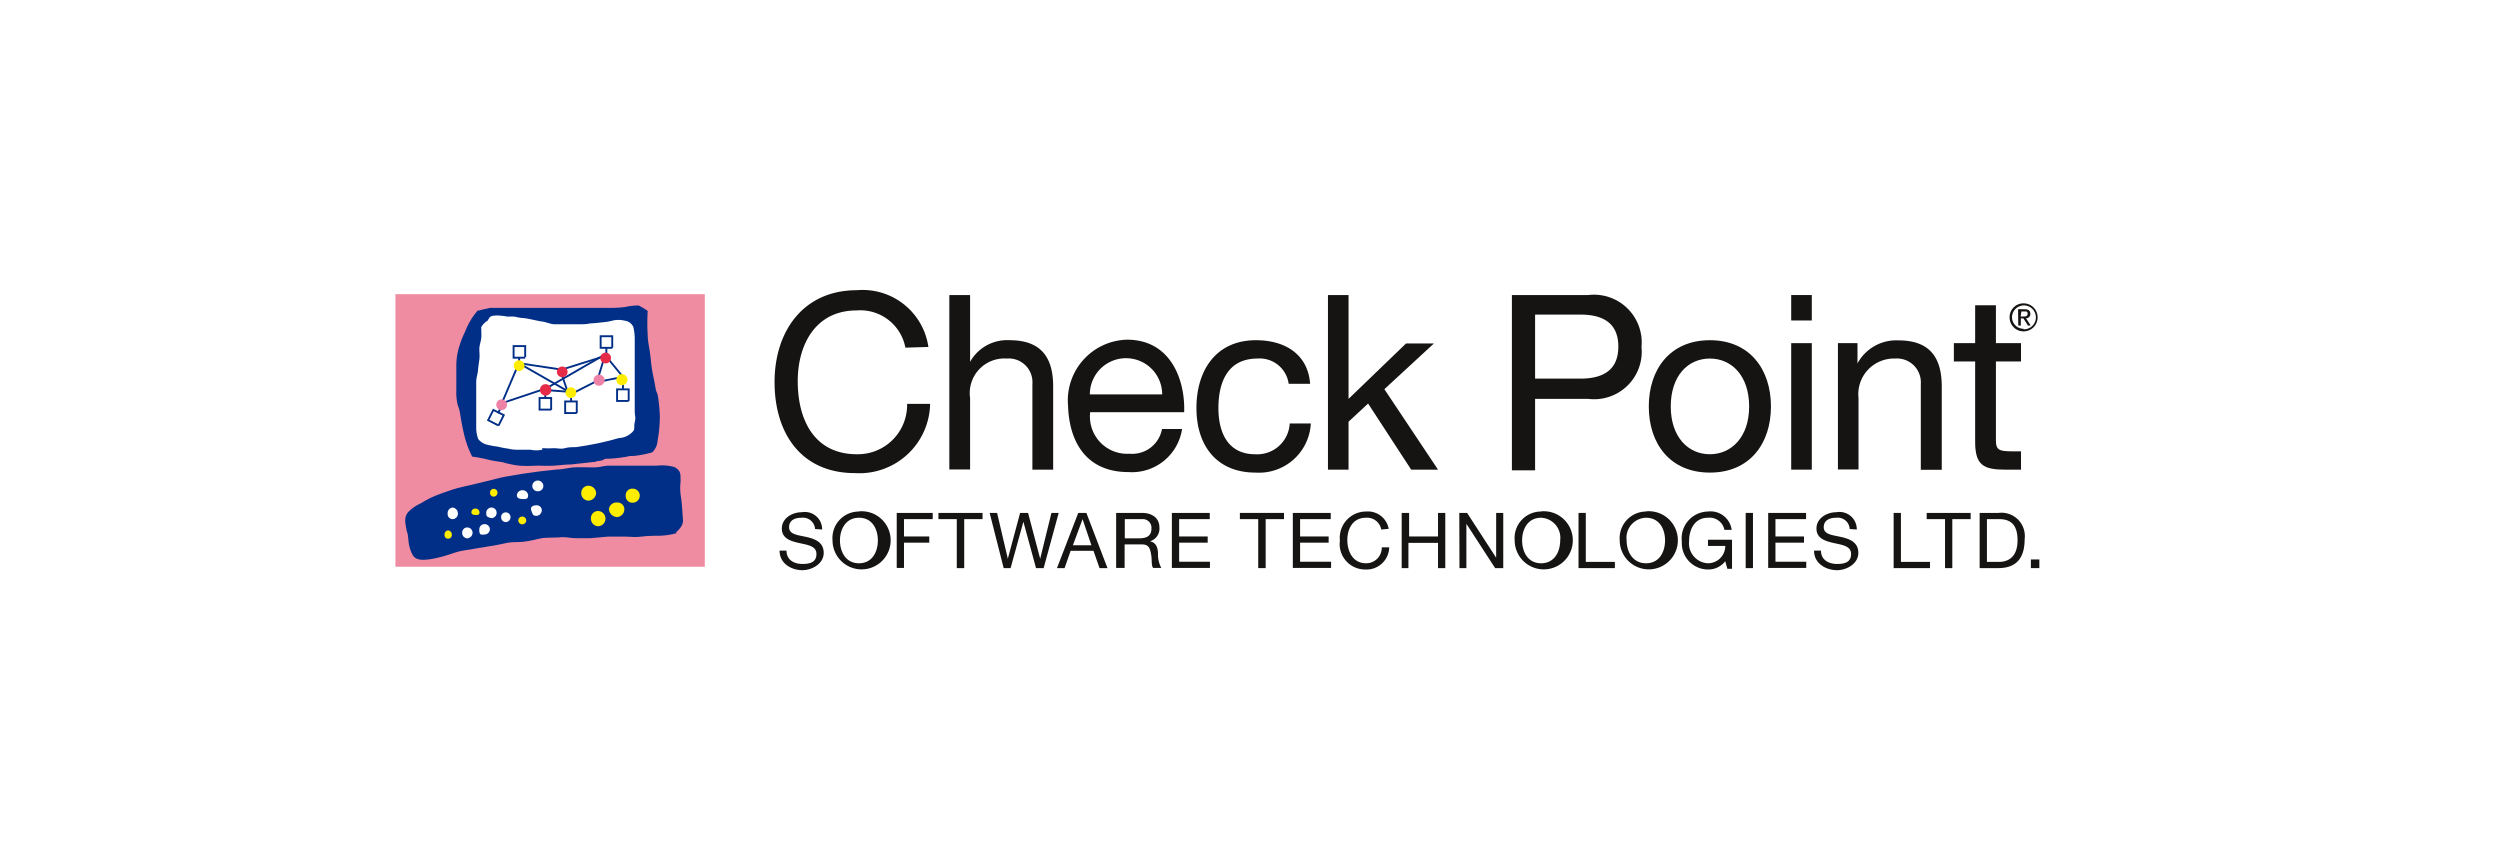 <svg xmlns="http://www.w3.org/2000/svg" viewBox="0 0 144.47 50"><defs><style>.cls-1{fill:#fff;}.cls-2{fill:#f08ca2;}.cls-3{fill:#012e86;}.cls-4{fill:#ffed00;}.cls-5{fill:none;stroke:#012e86;stroke-width:0.11px;}.cls-6{fill:#e62b49;}.cls-7{fill:#ee82a6;}.cls-8{fill:#161413;}</style></defs><g id="Layer_2" data-name="Layer 2"><g id="Layer_1-2" data-name="Layer 1"><rect class="cls-1" width="144.47" height="50"></rect><g id="layer1"><g id="g3311"><path id="path3313" class="cls-2" d="M40.73,32.75V17H22.85V32.75Z"></path></g><g id="g3315"><path id="path3317" class="cls-3" d="M34.46,26.68,33,26.84c-.32,0-.67.05-1,.07s-.65,0-1,0a8.7,8.7,0,0,1-1,0,6.06,6.06,0,0,1-1-.21,7,7,0,0,1-1-.19c-.27-.05-.54-.11-.71-.12l-.08-.16a5.62,5.62,0,0,1-.36-1c-.08-.3-.2-.92-.26-1.32a2,2,0,0,0-.14-.5,3.16,3.16,0,0,1-.08-.83c0-.33,0-1.15,0-1.49a3.73,3.73,0,0,1,.13-.93,5.43,5.43,0,0,1,.38-1,4.26,4.26,0,0,1,.37-.74,4.75,4.75,0,0,1,.36-.48l.09,0c.26-.08.49-.11.62-.15h.19l1,0c.29,0,.62,0,1,0l1,0h1l.91,0h.93l.89,0a5.8,5.8,0,0,0,.88-.05,4.14,4.14,0,0,1,.76-.09.31.31,0,0,1,.13.06,2.78,2.78,0,0,1,.42.26,11.66,11.66,0,0,0,0,1.41c0,.3.08.65.13,1s.06.6.11.92.16.79.2,1.05c.08.47.1.22.16.61a9.88,9.88,0,0,1,.1,1.05A8,8,0,0,1,38,25.47a1,1,0,0,1-.31.67,6,6,0,0,1-.84.18c-.38.06-.35,0-.58.06a7.49,7.49,0,0,1-1.13.13c-.38,0-.09.07-.54.13a.42.42,0,0,1-.12,0"></path></g><g id="g3319"><path id="path3321" class="cls-1" d="M28.19,18.52c.13-.29.24-.27.52-.29a3.51,3.51,0,0,1,.63.07,2.25,2.25,0,0,1,.41,0,3,3,0,0,0,.47.08c.21,0,.85.17,1.1.2s.46.14.7.16l.69,0,.69,0c.24,0,.48,0,.69-.05a6.17,6.17,0,0,0,.67-.06,3.31,3.31,0,0,0,.63-.1,1.43,1.43,0,0,1,.7,0,.63.63,0,0,1,.51.37,3,3,0,0,1,.08.65c0,.15,0,.4,0,.71s0,.44,0,.69,0,.46,0,.7,0,.47,0,.71,0,.48,0,.7,0,.48,0,.67c0,.41.08.3,0,.67s.08.4-.24.66a1.12,1.12,0,0,1-.62.25c-.08,0-.3.08-.63.16l-.64.15-.64.12-.63.1c-.21,0-.43,0-.64.06s-.42,0-.64,0a5.66,5.66,0,0,1-.6,0c-.16,0,0,.06-.08.09a1.55,1.55,0,0,1-.65,0h-.63c-.21,0-.44,0-.65-.06a5.86,5.86,0,0,1-.63-.12,4.89,4.89,0,0,1-.64-.12.89.89,0,0,1-.49-.33,2,2,0,0,1-.11-.69c0-.19,0-.41,0-.66s0-.42,0-.64,0-.44,0-.66l0-.65c0-.22.08-.43.1-.64s.05-.43.08-.64,0-.43,0-.62.09-.43.11-.62,0-.46,0-.64A1.15,1.15,0,0,1,28.19,18.52Z"></path></g><g id="g3323"><path id="path3325" class="cls-3" d="M39.13,30.8a4,4,0,0,1-1.07.16c-.23,0-.57,0-1,.05s-.59,0-1,0l-.93,0-1,.09c-.31,0-.5,0-.83,0s-.59-.08-.94-.05-.84,0-1.15.07-.68.16-1,.19-.58,0-.89.06-.69.15-1,.19l-.9.15c-.31.06-.6.09-.86.15s-.45.14-.65.2a7.06,7.06,0,0,1-1.08.26c-.58.08-.85,0-1-.28a2.17,2.17,0,0,1-.23-.85c-.05-.36,0-.19-.1-.52-.09-.49-.17-.8.12-1.11a2.43,2.43,0,0,1,.73-.49,5,5,0,0,1,.91-.46q.38-.15.93-.33c.28-.09.61-.16,1-.25l1-.24c.31-.07.63-.17,1-.24l1-.17,1-.14,1-.11c.32,0,.63-.1,1-.12s.77,0,1.12,0,.5-.08.82-.1l1,0,1,0c.28,0,.56,0,.85,0A2.49,2.49,0,0,1,39,27c.36.23.32.37.33.82a3.21,3.21,0,0,0,0,.76c.09.55.1,1,.14,1.49,0,.25-.14.46-.42.71"></path></g><g id="g3327"><path id="path3329" class="cls-1" d="M26.15,30a.31.31,0,0,0,.31-.32.34.34,0,0,0-.31-.35.32.32,0,0,0-.28.35A.29.29,0,0,0,26.15,30Z"></path></g><g id="g3331"><path id="path3333" class="cls-1" d="M28,30.89c.17,0,.31-.15.31-.31a.3.3,0,0,0-.31-.29.29.29,0,0,0-.3.29C27.67,31,27.9,30.88,28,30.89Z"></path></g><g id="g3335"><path id="path3337" class="cls-1" d="M27,31.11a.33.33,0,0,0,.31-.33.31.31,0,0,0-.31-.3.29.29,0,0,0-.29.3A.31.31,0,0,0,27,31.11Z"></path></g><g id="g3339"><path id="path3341" class="cls-1" d="M31,29.81a.33.33,0,0,0,.31-.33A.29.29,0,0,0,31,29.2c-.17,0-.38.07-.3.29S30.79,29.81,31,29.81Z"></path></g><g id="g3343"><path id="path3345" class="cls-1" d="M29.22,30.17a.28.28,0,0,0,.28-.28.27.27,0,0,0-.28-.28.26.26,0,0,0-.26.28A.27.27,0,0,0,29.22,30.17Z"></path></g><g id="g3347"><path id="path3349" class="cls-1" d="M28.4,29.94c.17,0,.3-.14.3-.31a.3.3,0,1,0-.6,0C28.1,29.8,28.1,29.88,28.4,29.94Z"></path></g><g id="g3351"><path id="path3353" class="cls-1" d="M30.22,28.84c.17,0,.3,0,.3-.21a.32.32,0,0,0-.33-.3.31.31,0,0,0-.32.3C29.87,28.8,30.05,28.84,30.22,28.84Z"></path></g><g id="g3355"><path id="path3357" class="cls-1" d="M31.08,28.39a.31.31,0,0,0,.32-.3.32.32,0,0,0-.64,0A.31.31,0,0,0,31.08,28.39Z"></path></g><g id="g3359"><path id="path3361" class="cls-4" d="M25.89,31.13a.21.21,0,0,0,.22-.23.24.24,0,0,0-.22-.25.23.23,0,0,0-.2.25A.2.2,0,0,0,25.89,31.13Z"></path></g><g id="g3363"><path id="path3365" class="cls-4" d="M28.52,28.7a.23.23,0,0,0,.23-.23.22.22,0,0,0-.23-.22.21.21,0,0,0-.2.22A.21.21,0,0,0,28.52,28.7Z"></path></g><g id="g3367"><path id="path3369" class="cls-4" d="M27.49,29.76c.12,0,.22,0,.22-.16a.23.23,0,0,0-.24-.21.22.22,0,0,0-.23.21C27.24,29.73,27.37,29.76,27.49,29.76Z"></path></g><g id="g3371"><path id="path3373" class="cls-4" d="M30.18,30.3a.23.23,0,0,0,.23-.22.23.23,0,0,0-.46,0A.23.23,0,0,0,30.18,30.3Z"></path></g><g id="g3375"><path id="path3377" class="cls-4" d="M34.55,30.41a.44.44,0,0,0,0-.88.41.41,0,0,0-.4.44A.43.43,0,0,0,34.55,30.41Z"></path></g><g id="g3379"><path id="path3381" class="cls-4" d="M34,28.93a.46.46,0,0,0,.45-.44.45.45,0,0,0-.45-.42.41.41,0,0,0-.41.42A.42.42,0,0,0,34,28.93Z"></path></g><g id="g3383"><path id="path3385" class="cls-4" d="M36.55,29.05a.41.41,0,0,0,.42-.41.4.4,0,0,0-.42-.4.37.37,0,0,0-.39.4A.38.38,0,0,0,36.55,29.05Z"></path></g><g id="g3387"><path id="path3389" class="cls-4" d="M35.66,29.88a.45.45,0,0,0,.42-.46.39.39,0,0,0-.42-.38.43.43,0,0,0-.47.38A.49.49,0,0,0,35.66,29.88Z"></path></g><g id="g3391"><path id="path3393" class="cls-5" d="M30.35,20.64V20h-.67v.67h.67"></path></g><g id="g3395"><path id="path3397" class="cls-5" d="M35.38,20.1v-.67h-.67v.67h.67"></path></g><g id="g3399"><path id="path3401" class="cls-5" d="M36.33,23.17V22.5h-.67v.67h.67"></path></g><g id="g3403"><path id="path3405" class="cls-5" d="M33.33,23.87V23.2h-.67v.67h.67"></path></g><g id="g3407"><path id="path3409" class="cls-5" d="M31.85,23.69V23h-.67v.67h.67"></path></g><g id="g3411"><path id="path3413" class="cls-5" d="M28.81,24.59l.3-.6-.6-.3-.3.59.6.31"></path></g><g id="g3415"><path id="path3417" class="cls-5" d="M29.89,21.21,29,23.3l2.57-.86,3.47-2v-.36"></path></g><g id="g3419"><path id="path3421" class="cls-5" d="M30.06,21l2.4.36L35,20.56l1,1.22-1.37.27"></path></g><g id="g3423"><path id="path3425" class="cls-5" d="M34.52,22l-1.65.84-.37-1.09"></path></g><g id="g3427"><path id="path3429" class="cls-5" d="M31.65,22.55l1.22.09"></path></g><g id="g3431"><path id="path3433" class="cls-5" d="M32.87,22.64,30,21v-.37"></path></g><g id="g3435"><path id="path3437" class="cls-5" d="M35,20.4l-.4,1.32"></path></g><g id="g3439"><path id="path3441" class="cls-5" d="M36,22.21v.28"></path></g><g id="g3443"><path id="path3445" class="cls-5" d="M28.91,23.63l-.14.25"></path></g><g id="g3447"><path id="path3449" class="cls-5" d="M31.51,22.83V23"></path></g><g id="g3451"><path id="path3453" class="cls-5" d="M33,23v.23"></path></g><g id="g3455"><path id="path3457" class="cls-6" d="M35,21a.31.31,0,1,0-.31-.31A.31.31,0,0,0,35,21Z"></path></g><g id="g3459"><path id="path3461" class="cls-6" d="M31.53,22.86a.33.33,0,0,0,.33-.33.33.33,0,0,0-.66,0A.33.33,0,0,0,31.53,22.86Z"></path></g><g id="g3463"><path id="path3465" class="cls-6" d="M32.49,21.8a.31.31,0,1,0-.31-.31A.31.31,0,0,0,32.49,21.8Z"></path></g><g id="g3467"><path id="path3469" class="cls-7" d="M29,23.7a.31.31,0,1,0-.32-.31A.31.31,0,0,0,29,23.7Z"></path></g><g id="g3471"><path id="path3473" class="cls-7" d="M34.61,22.29A.32.32,0,1,0,34.3,22,.31.31,0,0,0,34.61,22.29Z"></path></g><g id="g3475"><path id="path3477" class="cls-4" d="M30,21.44a.31.31,0,0,0,.31-.31.31.31,0,0,0-.62,0A.31.31,0,0,0,30,21.44Z"></path></g><g id="g3479"><path id="path3481" class="cls-4" d="M35.93,22.26a.32.32,0,1,0-.31-.31A.31.31,0,0,0,35.93,22.26Z"></path></g><g id="g3483"><path id="path3485" class="cls-4" d="M33,23a.31.31,0,1,0-.32-.31A.31.31,0,0,0,33,23Z"></path></g><g id="g3487"><path id="path3489" class="cls-8" d="M52.32,20.09a2.65,2.65,0,0,0-2.82-2.15c-2.39,0-3.4,2-3.4,4.08,0,2.31,1,4.23,3.42,4.23a2.85,2.85,0,0,0,2.9-2.91h1.33a4.09,4.09,0,0,1-4.34,4c-3.13,0-4.65-2.32-4.65-5.26s1.66-5.31,4.76-5.31a3.84,3.84,0,0,1,4.13,3.28Z"></path></g><g id="g3491"><path id="path3493" class="cls-8" d="M54.86,17.05h1.2v3.86h0a2.45,2.45,0,0,1,2.29-1.25c1.91,0,2.51,1.11,2.51,2.67v4.81h-1.2V22.19a1.37,1.37,0,0,0-1.48-1.47A2,2,0,0,0,56.06,23v4.13h-1.2Z"></path></g><g id="g3495"><path id="path3497" class="cls-8" d="M67.16,22.79a2.09,2.09,0,0,0-4.18,0Zm1.15,2a2.93,2.93,0,0,1-3.11,2.49c-2.32,0-3.41-1.61-3.48-3.84a3.51,3.51,0,0,1,3.41-3.81c2.58,0,3.37,2.42,3.3,4.19H63a2.15,2.15,0,0,0,2.27,2.4,1.75,1.75,0,0,0,1.88-1.43Z"></path></g><g id="g3499"><path id="path3501" class="cls-8" d="M74.47,22.18a1.69,1.69,0,0,0-1.8-1.46c-1.73,0-2.26,1.37-2.26,2.86s.6,2.67,2.12,2.67a1.88,1.88,0,0,0,2-1.78h1.22a3,3,0,0,1-3.2,2.84c-2.23,0-3.41-1.55-3.41-3.73s1.13-3.92,3.44-3.92c1.64,0,3,.78,3.13,2.52Z"></path></g><g id="g3503"><path id="path3505" class="cls-8" d="M76.74,17.05h1.19v6l3.32-3.2h1.61L80,22.49l3.1,4.65H81.55l-2.49-3.82-1.13,1.05v2.77H76.74Z"></path></g><g id="g3507"><path id="path3509" class="cls-8" d="M88.71,21.88h2.62c1.5,0,2.19-.65,2.19-1.85s-.69-1.85-2.19-1.85H88.71Zm-1.34-4.83h4.41a2.76,2.76,0,0,1,3.08,3,2.75,2.75,0,0,1-3.08,3H88.71v4.13H87.37Z"></path></g><g id="g3511"><path id="path3513" class="cls-8" d="M98.81,26.25c1.25,0,2.27-1,2.27-2.76s-1-2.77-2.27-2.77-2.26,1-2.26,2.77S97.56,26.25,98.81,26.25Zm0-6.59c2.31,0,3.53,1.69,3.53,3.83s-1.22,3.82-3.53,3.82-3.53-1.68-3.53-3.82S96.5,19.66,98.81,19.66Z"></path></g><g id="g3515"><path id="path3517" class="cls-8" d="M103.51,19.83h1.19v7.31h-1.19Zm1.19-1.31h-1.19V17.05h1.19Z"></path></g><g id="g3519"><path id="path3521" class="cls-8" d="M106.21,19.83h1.13V21h0a2.55,2.55,0,0,1,2.37-1.33c1.91,0,2.5,1.11,2.5,2.67v4.81H111V22.19a1.38,1.38,0,0,0-1.48-1.47A2.06,2.06,0,0,0,107.4,23v4.13h-1.19Z"></path></g><g id="g3523"><path id="path3525" class="cls-8" d="M115.34,19.83h1.45v1.06h-1.45v4.54c0,.55.15.65.9.65h.55v1.06h-.92c-1.23,0-1.73-.25-1.73-1.6V20.89h-1.23V19.83h1.23V17.64h1.2Z"></path></g><g id="g3527"><path id="path3529" class="cls-8" d="M47.1,30.57a.7.7,0,0,0-.79-.65c-.36,0-.71.13-.71.55s.51.45,1,.56,1,.3,1,.92-.66,1-1.24,1-1.31-.35-1.31-1.13h.4c0,.54.44.77.92.77s.81-.12.81-.58-.51-.52-1-.63-1-.26-1-.84.58-.94,1.16-.94a1,1,0,0,1,1.17,1Z"></path></g><g id="g3531"><path id="path3533" class="cls-8" d="M49.64,32.55c.77,0,1.09-.67,1.09-1.32s-.32-1.31-1.09-1.31-1.1.67-1.1,1.31S48.86,32.55,49.64,32.55Zm0-3a1.68,1.68,0,1,1-1.53,1.67A1.53,1.53,0,0,1,49.64,29.56Z"></path></g><g id="g3535"><path id="path3537" class="cls-8" d="M51.82,29.64H53.9V30H52.24v1H53.7v.36H52.24v1.46h-.42Z"></path></g><g id="g3539"><path id="path3541" class="cls-8" d="M55.29,30H54.23v-.36h2.55V30H55.72v2.83h-.43Z"></path></g><g id="g3543"><path id="path3545" class="cls-8" d="M60.31,32.83h-.44l-.73-2.68h0l-.74,2.68H58l-.81-3.19h.43l.62,2.65h0l.71-2.65h.46l.7,2.65h0l.65-2.65h.42Z"></path></g><g id="g3547"><path id="path3549" class="cls-8" d="M62,31.51h1.07L62.56,30h0Zm.31-1.87h.47L64,32.83h-.46l-.35-1H61.87l-.35,1h-.44Z"></path></g><g id="g3551"><path id="path3553" class="cls-8" d="M65.81,31.11c.4,0,.73-.1.73-.57A.5.5,0,0,0,66,30h-1v1.11ZM64.5,29.64H66c.6,0,1,.32,1,.83a.76.76,0,0,1-.55.81h0c.36.07.44.35.47.66a1.66,1.66,0,0,0,.19.88h-.47c-.12-.13-.06-.47-.12-.79s-.12-.57-.53-.57h-1v1.36H64.5Z"></path></g><g id="g3555"><path id="path3557" class="cls-8" d="M67.72,29.64h2.19V30H68.14v1h1.65v.36H68.14v1.1h1.78v.36h-2.2Z"></path></g><g id="g3559"><path id="path3561" class="cls-8" d="M72.71,30H71.65v-.36H74.2V30H73.14v2.83h-.43Z"></path></g><g id="g3563"><path id="path3565" class="cls-8" d="M74.71,29.64H76.9V30H75.13v1h1.65v.36H75.13v1.1h1.79v.36H74.71Z"></path></g><g id="g3567"><path id="path3569" class="cls-8" d="M79.82,30.6a.83.83,0,0,0-.89-.68c-.75,0-1.07.63-1.07,1.29s.32,1.34,1.08,1.34a.9.9,0,0,0,.91-.92h.43a1.31,1.31,0,0,1-1.38,1.28,1.47,1.47,0,0,1-1.47-1.67,1.52,1.52,0,0,1,1.51-1.68,1.22,1.22,0,0,1,1.31,1Z"></path></g><g id="g3571"><path id="path3573" class="cls-8" d="M81,29.64h.43V31h1.67V29.64h.42v3.19h-.42V31.37H81.39v1.46H81Z"></path></g><g id="g3575"><path id="path3577" class="cls-8" d="M84.33,29.64h.45l1.68,2.59h0V29.64h.41v3.19H86.4l-1.66-2.56h0v2.56h-.4Z"></path></g><g id="g3579"><path id="path3581" class="cls-8" d="M89.06,32.55c.77,0,1.1-.67,1.1-1.32a1.16,1.16,0,0,0-1.1-1.31c-.78,0-1.1.67-1.1,1.31S88.28,32.55,89.06,32.55Zm0-3a1.68,1.68,0,1,1-1.53,1.67A1.53,1.53,0,0,1,89.06,29.56Z"></path></g><g id="g3583"><path id="path3585" class="cls-8" d="M91.22,29.64h.42v2.83h1.68v.36h-2.1Z"></path></g><g id="g3587"><path id="path3589" class="cls-8" d="M95.12,32.55c.78,0,1.1-.67,1.1-1.32s-.32-1.31-1.1-1.31A1.16,1.16,0,0,0,94,31.23C94,31.88,94.35,32.55,95.12,32.55Zm0-3a1.68,1.68,0,1,1-1.52,1.67A1.54,1.54,0,0,1,95.12,29.56Z"></path></g><g id="g3591"><path id="path3593" class="cls-8" d="M99.7,32.43a1.23,1.23,0,0,1-1,.48,1.52,1.52,0,0,1-1.51-1.61,1.55,1.55,0,0,1,1.51-1.74,1.23,1.23,0,0,1,1.37,1.06h-.42a.87.87,0,0,0-.95-.7c-.77,0-1.09.67-1.09,1.35a1.15,1.15,0,0,0,1.09,1.28,1,1,0,0,0,1-1h-1v-.36h1.39v1.68h-.27Z"></path></g><g id="g3595"><path id="path3597" class="cls-8" d="M100.88,29.64h.42v3.19h-.42Z"></path></g><g id="g3599"><path id="path3601" class="cls-8" d="M102.18,29.64h2.19V30H102.6v1h1.65v.36H102.6v1.1h1.78v.36h-2.2Z"></path></g><g id="g3603"><path id="path3605" class="cls-8" d="M106.89,30.57a.69.69,0,0,0-.78-.65c-.36,0-.72.13-.72.55s.51.45,1,.56,1,.3,1,.92-.66,1-1.24,1-1.32-.35-1.32-1.13h.4c0,.54.45.77.93.77s.81-.12.81-.58-.51-.52-1-.63-1-.26-1-.84.58-.94,1.15-.94a1,1,0,0,1,1.18,1Z"></path></g><g id="g3607"><path id="path3609" class="cls-8" d="M109.43,29.64h.42v2.83h1.68v.36h-2.1Z"></path></g><g id="g3611"><path id="path3613" class="cls-8" d="M112.4,30h-1.06v-.36h2.54V30h-1.06v2.83h-.42Z"></path></g><g id="g3615"><path id="path3617" class="cls-8" d="M114.82,32.47h.7c.29,0,1.07-.08,1.07-1.25,0-.76-.28-1.22-1.06-1.22h-.71Zm-.42-2.83h1.09A1.35,1.35,0,0,1,117,31.16c0,1.07-.46,1.67-1.52,1.67H114.4Z"></path></g><g id="g3619"><path id="path3621" class="cls-8" d="M117.36,32.83h.49v-.5h-.49Z"></path></g><g id="g3623"><path id="path3625" class="cls-8" d="M116.77,18.29h.15c.13,0,.25,0,.25-.16S117.06,18,117,18h-.19Zm-.15-.42H117q.33,0,.33.27a.24.24,0,0,1-.25.25l.27.42h-.16l-.26-.41h-.15v.41h-.15Zm.32,1.16a.69.69,0,1,0-.67-.69A.67.67,0,0,0,116.94,19Zm0-1.5a.81.81,0,1,1-.81.81A.8.8,0,0,1,116.94,17.53Z"></path></g></g></g></g></svg>
